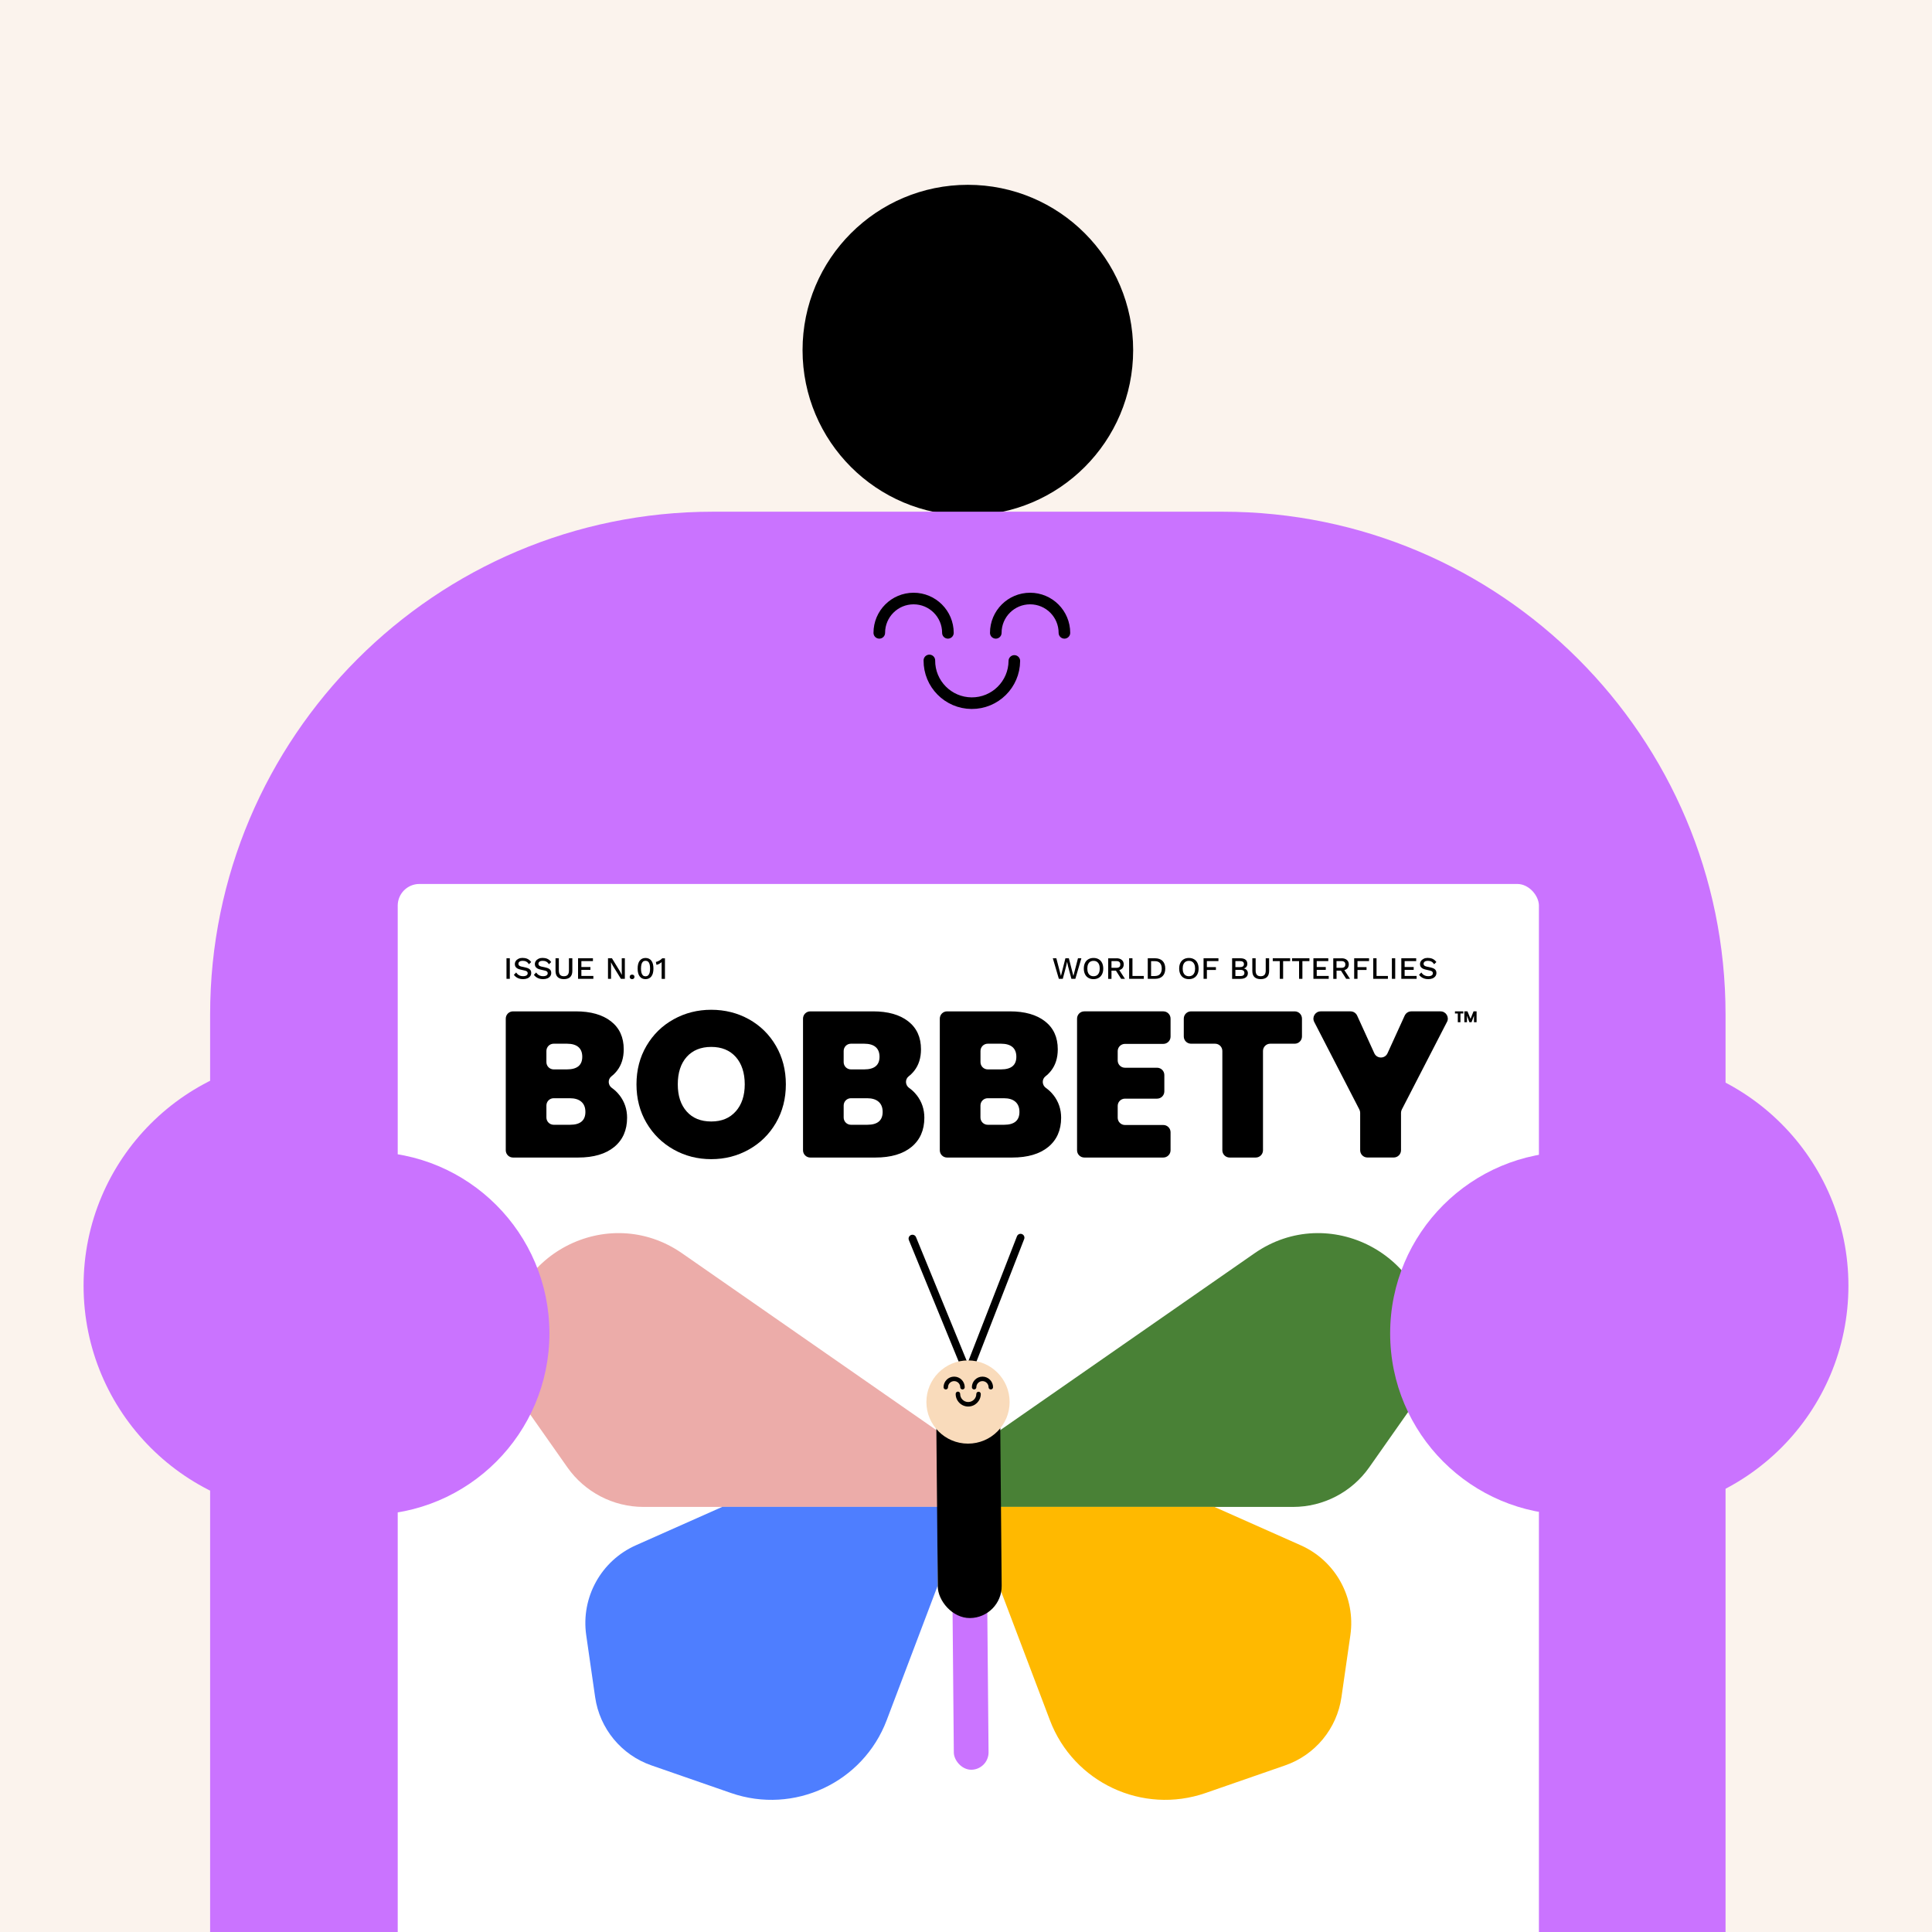 <svg viewBox="0 0 500 500" xmlns="http://www.w3.org/2000/svg"><defs><style>.cls-1{fill:#f9dbbb;}.cls-1,.cls-2,.cls-3,.cls-4,.cls-5,.cls-6,.cls-7,.cls-8,.cls-9{stroke-width:0px;}.cls-2{fill:#4e7eff;}.cls-3{fill:#ffb900;}.cls-10{stroke-width:2px;}.cls-10,.cls-11{fill:none;stroke:#000;stroke-linecap:round;stroke-linejoin:round;}.cls-4{fill:#ecaca9;}.cls-5,.cls-12{fill:#000;}.cls-6{fill:#fbf3ed;}.cls-11{stroke-width:3px;}.cls-7{fill:#ca73ff;}.cls-8{fill:#fff;}.cls-9{fill:#498136;}</style></defs><g id="Layer_2"><rect height="500" width="500" class="cls-6"></rect></g><g id="Layer_1"><circle r="59.3" cy="332.74" cx="80.93" class="cls-7"></circle><circle r="42.78" cy="90.61" cx="250.48" class="cls-5"></circle><path d="M184.5,132.43h131.95c71.82,0,130.12,58.31,130.12,130.12v250.32H54.38v-250.32c0-71.82,58.31-130.12,130.12-130.12Z" class="cls-7"></path><circle r="59.3" cy="332.74" cx="419.07" class="cls-7"></circle><rect ry="5.61" rx="5.61" height="379.67" width="295.34" y="228.77" x="102.93" class="cls-8"></rect><path d="M378.7,261.74v.55h-.74v2.26h-.68v-2.26h-.74v-.55h2.17Z" class="cls-5"></path><path d="M382.14,261.74v2.81h-.68v-1.68l-.63,1.68h-.55l-.63-1.69v1.69h-.68v-2.81h.81l.79,1.94.78-1.94h.8Z" class="cls-5"></path><path d="M160.33,283.44c1.31,1.7,1.96,3.64,1.96,5.82,0,3.22-1.11,5.74-3.33,7.57-2.22,1.82-5.33,2.74-9.34,2.74h-16.85c-1.04,0-1.88-.84-1.88-1.88v-34.07c0-1.04.84-1.88,1.88-1.88h16.26c3.86,0,6.89.86,9.09,2.58,2.2,1.72,3.3,4.13,3.3,7.24,0,2.22-.58,4.07-1.74,5.55-.43.55-.91,1.03-1.44,1.44-1,.78-.91,2.3.13,3.02.73.51,1.38,1.13,1.95,1.87ZM141.41,274.88c0,1.04.84,1.88,1.88,1.88h3.43c2.65,0,3.97-1.09,3.97-3.27s-1.32-3.38-3.97-3.38h-3.43c-1.04,0-1.88.84-1.88,1.88v2.89ZM151.5,287.76c0-1.14-.35-2.02-1.05-2.63-.7-.61-1.69-.91-2.98-.91h-4.18c-1.04,0-1.88.84-1.88,1.88v3.11c0,1.04.84,1.88,1.88,1.88h4.24c2.65,0,3.97-1.11,3.97-3.33Z" class="cls-5"></path><path d="M237.26,283.44c1.31,1.7,1.96,3.64,1.96,5.82,0,3.22-1.11,5.74-3.33,7.57-2.22,1.82-5.33,2.74-9.34,2.74h-16.85c-1.04,0-1.88-.84-1.88-1.88v-34.07c0-1.04.84-1.88,1.88-1.88h16.26c3.86,0,6.89.86,9.09,2.58,2.2,1.72,3.3,4.13,3.3,7.24,0,2.22-.58,4.07-1.74,5.55-.43.55-.91,1.03-1.44,1.44-1,.78-.91,2.3.13,3.02.73.51,1.38,1.13,1.95,1.87ZM218.34,274.88c0,1.04.84,1.88,1.88,1.88h3.43c2.65,0,3.97-1.09,3.97-3.27s-1.32-3.38-3.97-3.38h-3.43c-1.04,0-1.88.84-1.88,1.88v2.89ZM228.43,287.76c0-1.14-.35-2.02-1.05-2.63-.7-.61-1.69-.91-2.98-.91h-4.18c-1.04,0-1.88.84-1.88,1.88v3.11c0,1.04.84,1.88,1.88,1.88h4.24c2.65,0,3.97-1.11,3.97-3.33Z" class="cls-5"></path><path d="M272.66,283.44c1.31,1.7,1.96,3.64,1.96,5.82,0,3.22-1.11,5.74-3.33,7.57-2.22,1.82-5.33,2.74-9.34,2.74h-16.85c-1.04,0-1.88-.84-1.88-1.88v-34.07c0-1.04.84-1.88,1.88-1.88h16.26c3.86,0,6.89.86,9.09,2.58,2.2,1.72,3.3,4.13,3.3,7.24,0,2.22-.58,4.07-1.74,5.55-.43.55-.91,1.03-1.44,1.44-1,.78-.91,2.3.13,3.02.73.51,1.38,1.13,1.95,1.87ZM253.75,274.88c0,1.04.84,1.88,1.88,1.88h3.43c2.65,0,3.97-1.09,3.97-3.27s-1.32-3.38-3.97-3.38h-3.43c-1.04,0-1.88.84-1.88,1.88v2.89ZM263.83,287.76c0-1.14-.35-2.02-1.05-2.63-.7-.61-1.69-.91-2.98-.91h-4.18c-1.04,0-1.88.84-1.88,1.88v3.11c0,1.04.84,1.88,1.88,1.88h4.24c2.65,0,3.97-1.11,3.97-3.33Z" class="cls-5"></path><path d="M174.34,297.5c-2.96-1.66-5.3-3.96-7.03-6.9-1.73-2.94-2.59-6.27-2.59-9.97s.86-7.03,2.59-9.97c1.73-2.94,4.07-5.23,7.03-6.87,2.96-1.64,6.2-2.46,9.73-2.46s6.82.82,9.76,2.46c2.94,1.64,5.27,3.93,6.98,6.87s2.57,6.27,2.57,9.97-.86,7.03-2.57,9.97-4.05,5.24-7.01,6.9c-2.96,1.66-6.2,2.49-9.73,2.49s-6.78-.83-9.73-2.49ZM190.41,287.63c1.55-1.75,2.33-4.08,2.33-7.01s-.78-5.36-2.33-7.09c-1.55-1.73-3.66-2.59-6.34-2.59s-4.83.87-6.36,2.59c-1.53,1.73-2.3,4.09-2.3,7.09s.77,5.3,2.3,7.03c1.53,1.73,3.65,2.59,6.36,2.59s4.79-.87,6.34-2.62Z" class="cls-5"></path><path d="M289.26,272.04v2.41c0,1.04.84,1.88,1.88,1.88h8.31c1.04,0,1.88.84,1.88,1.88v4.24c0,1.04-.84,1.88-1.88,1.88h-8.31c-1.04,0-1.88.84-1.88,1.88v3.06c0,1.04.84,1.88,1.88,1.88h9.92c1.04,0,1.88.84,1.88,1.88v4.66c0,1.04-.84,1.88-1.88,1.88h-20.44c-1.04,0-1.88-.84-1.88-1.88v-34.07c0-1.04.84-1.88,1.88-1.88h20.44c1.04,0,1.88.84,1.88,1.88v4.66c0,1.04-.84,1.88-1.88,1.88h-9.92c-1.04,0-1.88.84-1.88,1.88Z" class="cls-5"></path><path d="M336.95,263.62v4.61c0,1.04-.84,1.88-1.88,1.88h-6.33c-1.04,0-1.88.84-1.88,1.88v25.7c0,1.04-.84,1.88-1.88,1.88h-6.76c-1.04,0-1.88-.84-1.88-1.88v-25.7c0-1.04-.84-1.88-1.88-1.88h-6.22c-1.04,0-1.88-.84-1.88-1.88v-4.61c0-1.04.84-1.88,1.88-1.88h26.83c1.04,0,1.88.84,1.88,1.88Z" class="cls-5"></path><path d="M374.47,264.48l-11.68,22.66c-.14.27-.21.56-.21.86v9.68c0,1.04-.84,1.88-1.88,1.88h-6.81c-1.04,0-1.88-.84-1.88-1.88v-9.68c0-.3-.07-.59-.21-.86l-11.68-22.66c-.64-1.25.26-2.74,1.67-2.74h7.73c.74,0,1.4.43,1.71,1.1l4.44,9.74c.67,1.47,2.75,1.47,3.42,0l4.44-9.74c.31-.67.97-1.1,1.71-1.1h7.57c1.41,0,2.32,1.49,1.67,2.74Z" class="cls-5"></path><path d="M131.94,248v5.32h-.86v-5.32h.86Z" class="cls-5"></path><path d="M135.34,247.92c.48,0,.89.09,1.24.27.35.18.65.45.89.79l-.58.56c-.2-.31-.43-.54-.69-.67-.26-.14-.56-.21-.91-.21-.26,0-.47.04-.64.1s-.29.16-.37.28c-.08.12-.12.25-.12.39,0,.17.06.31.17.44.12.12.33.22.65.29l1.08.24c.52.11.88.29,1.1.52s.32.52.32.88c0,.33-.09.61-.27.85s-.42.43-.74.56-.68.19-1.11.19c-.38,0-.72-.05-1.02-.15s-.56-.23-.79-.4c-.23-.17-.41-.36-.56-.57l.6-.6c.11.19.26.36.43.5.17.15.37.26.6.34.23.08.48.12.76.12.25,0,.46-.03.64-.09.18-.06.32-.15.41-.26.09-.12.14-.25.14-.42s-.05-.29-.16-.41c-.1-.12-.3-.21-.58-.27l-1.17-.27c-.32-.07-.59-.17-.8-.3-.21-.13-.37-.29-.47-.47s-.15-.39-.15-.62c0-.3.08-.57.25-.82.16-.24.4-.44.71-.59.31-.15.68-.22,1.11-.22Z" class="cls-5"></path><path d="M140.52,247.92c.48,0,.89.09,1.24.27.35.18.65.45.89.79l-.58.56c-.2-.31-.43-.54-.69-.67-.26-.14-.56-.21-.91-.21-.26,0-.47.04-.64.1s-.29.16-.37.28c-.08.12-.12.25-.12.39,0,.17.06.31.17.44.12.12.33.22.65.29l1.08.24c.52.11.88.29,1.1.52s.32.52.32.88c0,.33-.09.61-.27.85s-.42.43-.74.56-.68.19-1.11.19c-.38,0-.72-.05-1.02-.15s-.56-.23-.79-.4c-.23-.17-.41-.36-.56-.57l.6-.6c.11.19.26.36.43.5.17.15.37.26.6.34.23.08.48.12.76.12.25,0,.46-.03.64-.09.18-.06.32-.15.41-.26.09-.12.14-.25.14-.42s-.05-.29-.16-.41c-.1-.12-.3-.21-.58-.27l-1.17-.27c-.32-.07-.59-.17-.8-.3-.21-.13-.37-.29-.47-.47s-.15-.39-.15-.62c0-.3.08-.57.25-.82.16-.24.4-.44.71-.59.31-.15.68-.22,1.11-.22Z" class="cls-5"></path><path d="M148.12,248v3.28c0,.7-.19,1.23-.56,1.59-.37.35-.91.53-1.62.53s-1.24-.18-1.61-.53-.56-.88-.56-1.59v-3.28h.86v3.18c0,.5.11.87.32,1.11s.54.36.98.36.78-.12.99-.36.32-.61.32-1.11v-3.18h.86Z" class="cls-5"></path><path d="M149.6,253.32v-5.32h3.85v.74h-2.99v1.53h2.34v.73h-2.34v1.58h3.1v.74h-3.97Z" class="cls-5"></path><path d="M161.71,248v5.32h-1.02l-2.06-3.35-.52-.94h0l.03.86v3.43h-.79v-5.32h1.02l2.05,3.35.52.96h0l-.03-.87v-3.44h.8Z" class="cls-5"></path><path d="M163.59,252.23c.18,0,.33.05.44.16.11.1.17.25.17.42s-.06.32-.17.43c-.11.11-.26.16-.44.16s-.34-.05-.45-.16c-.11-.11-.17-.25-.17-.43s.06-.32.17-.42c.11-.1.26-.16.45-.16Z" class="cls-5"></path><path d="M167.06,253.4c-.64,0-1.14-.23-1.5-.7-.36-.47-.54-1.15-.54-2.04s.18-1.58.54-2.04c.36-.46.86-.7,1.5-.7s1.15.23,1.51.7c.36.47.54,1.15.54,2.04s-.18,1.58-.54,2.04-.87.7-1.51.7ZM167.06,252.67c.26,0,.47-.07.65-.22.17-.15.31-.37.4-.67.09-.3.13-.67.13-1.12s-.04-.82-.13-1.12-.22-.52-.4-.67c-.17-.15-.39-.22-.65-.22s-.47.07-.65.22c-.17.15-.31.37-.39.67s-.13.67-.13,1.12.04.82.13,1.12c.09.3.22.52.39.67.17.15.39.22.65.22Z" class="cls-5"></path><path d="M171.23,253.32v-3.65c0-.11,0-.22,0-.33,0-.12,0-.24.01-.37-.18.18-.39.33-.62.46-.23.13-.47.22-.72.27l-.16-.75c.11-.02.24-.05.4-.11.15-.06.31-.13.47-.23.16-.09.31-.19.44-.29.13-.1.24-.21.31-.31h.73v5.32h-.85Z" class="cls-5"></path><path d="M274.03,253.32l-1.56-5.32h.91l1.19,4.57,1.16-4.57h.89l1.17,4.58,1.19-4.58h.88l-1.56,5.32h-1.02l-.85-3.19-.27-1.23h0l-.27,1.23-.84,3.19h-1.02Z" class="cls-5"></path><path d="M283,247.92c.52,0,.96.11,1.34.33.38.22.67.53.87.94s.31.9.31,1.47-.1,1.06-.31,1.47-.49.72-.87.94c-.38.22-.82.33-1.34.33s-.95-.11-1.33-.33c-.38-.22-.67-.53-.87-.94s-.31-.9-.31-1.47.1-1.06.31-1.47.49-.72.87-.94c.38-.22.82-.33,1.33-.33ZM283,248.67c-.33,0-.62.08-.86.23s-.42.38-.55.68c-.13.3-.19.66-.19,1.08s.06.78.19,1.08c.13.3.31.53.55.68s.53.23.86.23.63-.08.87-.23.42-.38.55-.68c.13-.3.19-.66.19-1.08s-.06-.78-.19-1.08c-.13-.3-.31-.52-.55-.68s-.53-.23-.87-.23Z" class="cls-5"></path><path d="M288.96,248c.57,0,1.02.14,1.36.43.34.29.5.67.5,1.15s-.17.89-.5,1.16c-.34.27-.79.41-1.36.41l-.08.05h-1.23v2.13h-.85v-5.32h2.17ZM288.9,250.47c.35,0,.61-.07.78-.21s.25-.36.25-.66-.08-.51-.25-.65c-.17-.15-.43-.22-.78-.22h-1.25v1.74h1.25ZM289.41,250.65l1.73,2.67h-.99l-1.48-2.33.74-.34Z" class="cls-5"></path><path d="M293.08,252.58h2.94v.74h-3.8v-5.32h.86v4.58Z" class="cls-5"></path><path d="M298.92,248c.83,0,1.48.23,1.95.69.46.46.7,1.12.7,1.97s-.23,1.51-.7,1.97c-.46.46-1.11.69-1.95.69h-1.88v-5.32h1.88ZM298.92,252.59c.56,0,1-.17,1.29-.5s.45-.81.45-1.42-.15-1.09-.45-1.42-.73-.5-1.29-.5h-1.02v3.85h1.02Z" class="cls-5"></path><path d="M307.68,247.92c.52,0,.96.11,1.34.33.38.22.67.53.87.94s.31.9.31,1.47-.1,1.06-.31,1.47-.49.72-.87.94c-.38.22-.82.33-1.34.33s-.95-.11-1.33-.33c-.38-.22-.67-.53-.87-.94s-.31-.9-.31-1.47.1-1.06.31-1.47.49-.72.87-.94c.38-.22.82-.33,1.33-.33ZM307.68,248.67c-.33,0-.62.08-.86.23s-.42.38-.55.68c-.13.3-.19.66-.19,1.08s.06.78.19,1.08c.13.3.31.53.55.68s.53.23.86.23.63-.08.87-.23.42-.38.55-.68c.13-.3.19-.66.19-1.08s-.06-.78-.19-1.08c-.13-.3-.31-.52-.55-.68s-.53-.23-.87-.23Z" class="cls-5"></path><path d="M315.32,248.74h-2.98v1.55h2.34v.74h-2.34v2.29h-.86v-5.32h3.85v.74Z" class="cls-5"></path><path d="M318.87,253.32v-5.32h2.1c.64,0,1.11.13,1.4.39.3.26.44.62.44,1.07,0,.28-.08.53-.24.75-.16.22-.4.36-.71.42h0c.34.06.61.2.8.43.19.23.29.49.29.79,0,.46-.17.82-.5,1.08-.33.26-.82.4-1.45.4h-2.13ZM319.72,250.29h1.19c.68,0,1.02-.26,1.02-.78s-.34-.78-1.02-.78h-1.19v1.56ZM319.72,252.6h1.32c.34,0,.59-.07.76-.21.17-.14.25-.34.25-.59s-.08-.45-.25-.59-.42-.21-.76-.21h-1.32v1.6Z" class="cls-5"></path><path d="M328.45,248v3.28c0,.7-.19,1.23-.56,1.59-.37.35-.91.53-1.62.53s-1.24-.18-1.61-.53-.56-.88-.56-1.59v-3.28h.86v3.18c0,.5.11.87.32,1.11s.54.36.98.36.78-.12.99-.36.32-.61.32-1.11v-3.18h.86Z" class="cls-5"></path><path d="M333.89,248v.74h-1.82v4.58h-.86v-4.58h-1.82v-.74h4.51Z" class="cls-5"></path><path d="M338.88,248v.74h-1.82v4.58h-.86v-4.58h-1.82v-.74h4.51Z" class="cls-5"></path><path d="M339.91,253.32v-5.32h3.85v.74h-2.99v1.53h2.34v.73h-2.34v1.58h3.1v.74h-3.97Z" class="cls-5"></path><path d="M347.21,248c.57,0,1.02.14,1.36.43.34.29.5.67.5,1.15s-.17.89-.5,1.16c-.34.27-.79.41-1.36.41l-.08.05h-1.23v2.13h-.85v-5.32h2.17ZM347.14,250.47c.35,0,.61-.07.78-.21s.25-.36.25-.66-.08-.51-.25-.65c-.17-.15-.43-.22-.78-.22h-1.25v1.74h1.25ZM347.65,250.65l1.73,2.67h-.99l-1.48-2.33.74-.34Z" class="cls-5"></path><path d="M354.3,248.74h-2.98v1.55h2.34v.74h-2.34v2.29h-.86v-5.32h3.85v.74Z" class="cls-5"></path><path d="M356.25,252.58h2.94v.74h-3.8v-5.32h.86v4.58Z" class="cls-5"></path><path d="M361.08,248v5.32h-.86v-5.32h.86Z" class="cls-5"></path><path d="M362.66,253.32v-5.32h3.85v.74h-2.99v1.53h2.34v.73h-2.34v1.58h3.1v.74h-3.97Z" class="cls-5"></path><path d="M369.6,247.92c.48,0,.89.09,1.24.27.35.18.65.45.89.79l-.58.56c-.2-.31-.43-.54-.69-.67-.26-.14-.56-.21-.91-.21-.26,0-.47.04-.64.1s-.29.16-.37.28c-.08.12-.12.25-.12.39,0,.17.06.31.17.44.12.12.33.22.65.29l1.08.24c.52.11.88.29,1.1.52s.32.52.32.88c0,.33-.09.61-.27.85s-.42.43-.74.56-.68.19-1.11.19c-.38,0-.72-.05-1.02-.15s-.56-.23-.79-.4c-.23-.17-.41-.36-.56-.57l.6-.6c.11.19.26.36.43.5.17.15.37.26.6.34.23.08.48.12.76.12.25,0,.46-.03.64-.09.18-.06.32-.15.41-.26.09-.12.14-.25.14-.42s-.05-.29-.16-.41c-.1-.12-.3-.21-.58-.27l-1.17-.27c-.32-.07-.59-.17-.8-.3-.21-.13-.37-.29-.47-.47s-.15-.39-.15-.62c0-.3.08-.57.25-.82.16-.24.4-.44.71-.59.31-.15.68-.22,1.11-.22Z" class="cls-5"></path><path d="M258.54,370.34l66.11-45.98c19.2-13.35,45.49.38,45.49,23.77h0c0,5.96-1.84,11.77-5.26,16.64l-10.52,14.97c-4.51,6.42-11.87,10.25-19.72,10.25h-76.03s-.06-19.65-.06-19.65Z" class="cls-9"></path><path d="M258.54,389.98h55.73l22.36,9.94c9,4,14.24,13.49,12.85,23.24l-2.31,16.05c-1.17,8.15-6.79,14.97-14.57,17.67l-20.6,7.15c-16.31,5.66-34.16-2.69-40.28-18.83l-13.18-34.77v-20.45Z" class="cls-3"></path><path d="M242.65,370.34l-66.11-45.98c-19.2-13.35-45.49.38-45.49,23.77h0c0,5.96,1.84,11.77,5.26,16.64l10.52,14.97c4.51,6.42,11.87,10.25,19.72,10.25h76.03s.06-19.65.06-19.65Z" class="cls-4"></path><path d="M242.65,389.98h-55.73s-22.36,9.94-22.36,9.94c-9,4-14.24,13.49-12.85,23.24l2.31,16.05c1.17,8.15,6.79,14.97,14.57,17.67l20.6,7.15c16.31,5.66,34.16-2.69,40.28-18.83l13.18-34.77v-20.45Z" class="cls-2"></path><polyline points="236.14 320.55 250.44 355.44 264.12 320.31" class="cls-10"></polyline><rect transform="translate(-3.68 2.24) rotate(-.51)" ry="4.5" rx="4.5" height="81.56" width="8.99" y="376.46" x="246.5" class="cls-7"></rect><rect transform="translate(-3.44 2.23) rotate(-.51)" ry="8.27" rx="8.27" height="57.22" width="16.54" y="361.55" x="242.49" class="cls-5"></rect><circle r="10.77" cy="362.84" cx="250.52" class="cls-1"></circle><path d="M249.09,359.59c-.32,0-.58-.26-.58-.58,0-.87-.71-1.58-1.58-1.58s-1.58.71-1.58,1.58c0,.32-.26.58-.58.58s-.58-.26-.58-.58c0-1.51,1.23-2.74,2.74-2.74s2.74,1.23,2.74,2.74c0,.32-.26.58-.58.58Z" class="cls-5"></path><path d="M256.42,359.59c-.32,0-.58-.26-.58-.58,0-.87-.71-1.58-1.58-1.58s-1.58.71-1.58,1.58c0,.32-.26.58-.58.58s-.58-.26-.58-.58c0-1.51,1.23-2.74,2.74-2.74s2.74,1.23,2.74,2.74c0,.32-.26.58-.58.58Z" class="cls-5"></path><path d="M250.59,364.01h-.02c-.87,0-1.69-.35-2.3-.97-.61-.62-.95-1.44-.94-2.31,0-.32.26-.58.58-.58h0c.32,0,.58.26.58.59,0,.56.21,1.09.6,1.48.39.4.92.62,1.48.62h.01c1.15,0,2.09-.93,2.09-2.08,0-.32.26-.58.58-.58h0c.32,0,.58.26.58.59-.01,1.79-1.47,3.24-3.26,3.24Z" class="cls-12"></path><circle r="46.97" cy="345.07" cx="406.74" class="cls-7"></circle><circle r="46.97" cy="345.07" cx="95.22" class="cls-7"></circle><path d="M227.56,163.78c0-4.91,3.98-8.88,8.88-8.88s8.88,3.98,8.88,8.88" class="cls-11"></path><path d="M257.71,163.78c0-4.91,3.98-8.88,8.88-8.88,4.91,0,8.88,3.98,8.88,8.88" class="cls-11"></path><path d="M240.52,170.92c-.04,6.07,4.86,11.02,10.93,11.06,6.07.04,11.02-4.86,11.06-10.93" class="cls-11"></path></g></svg>